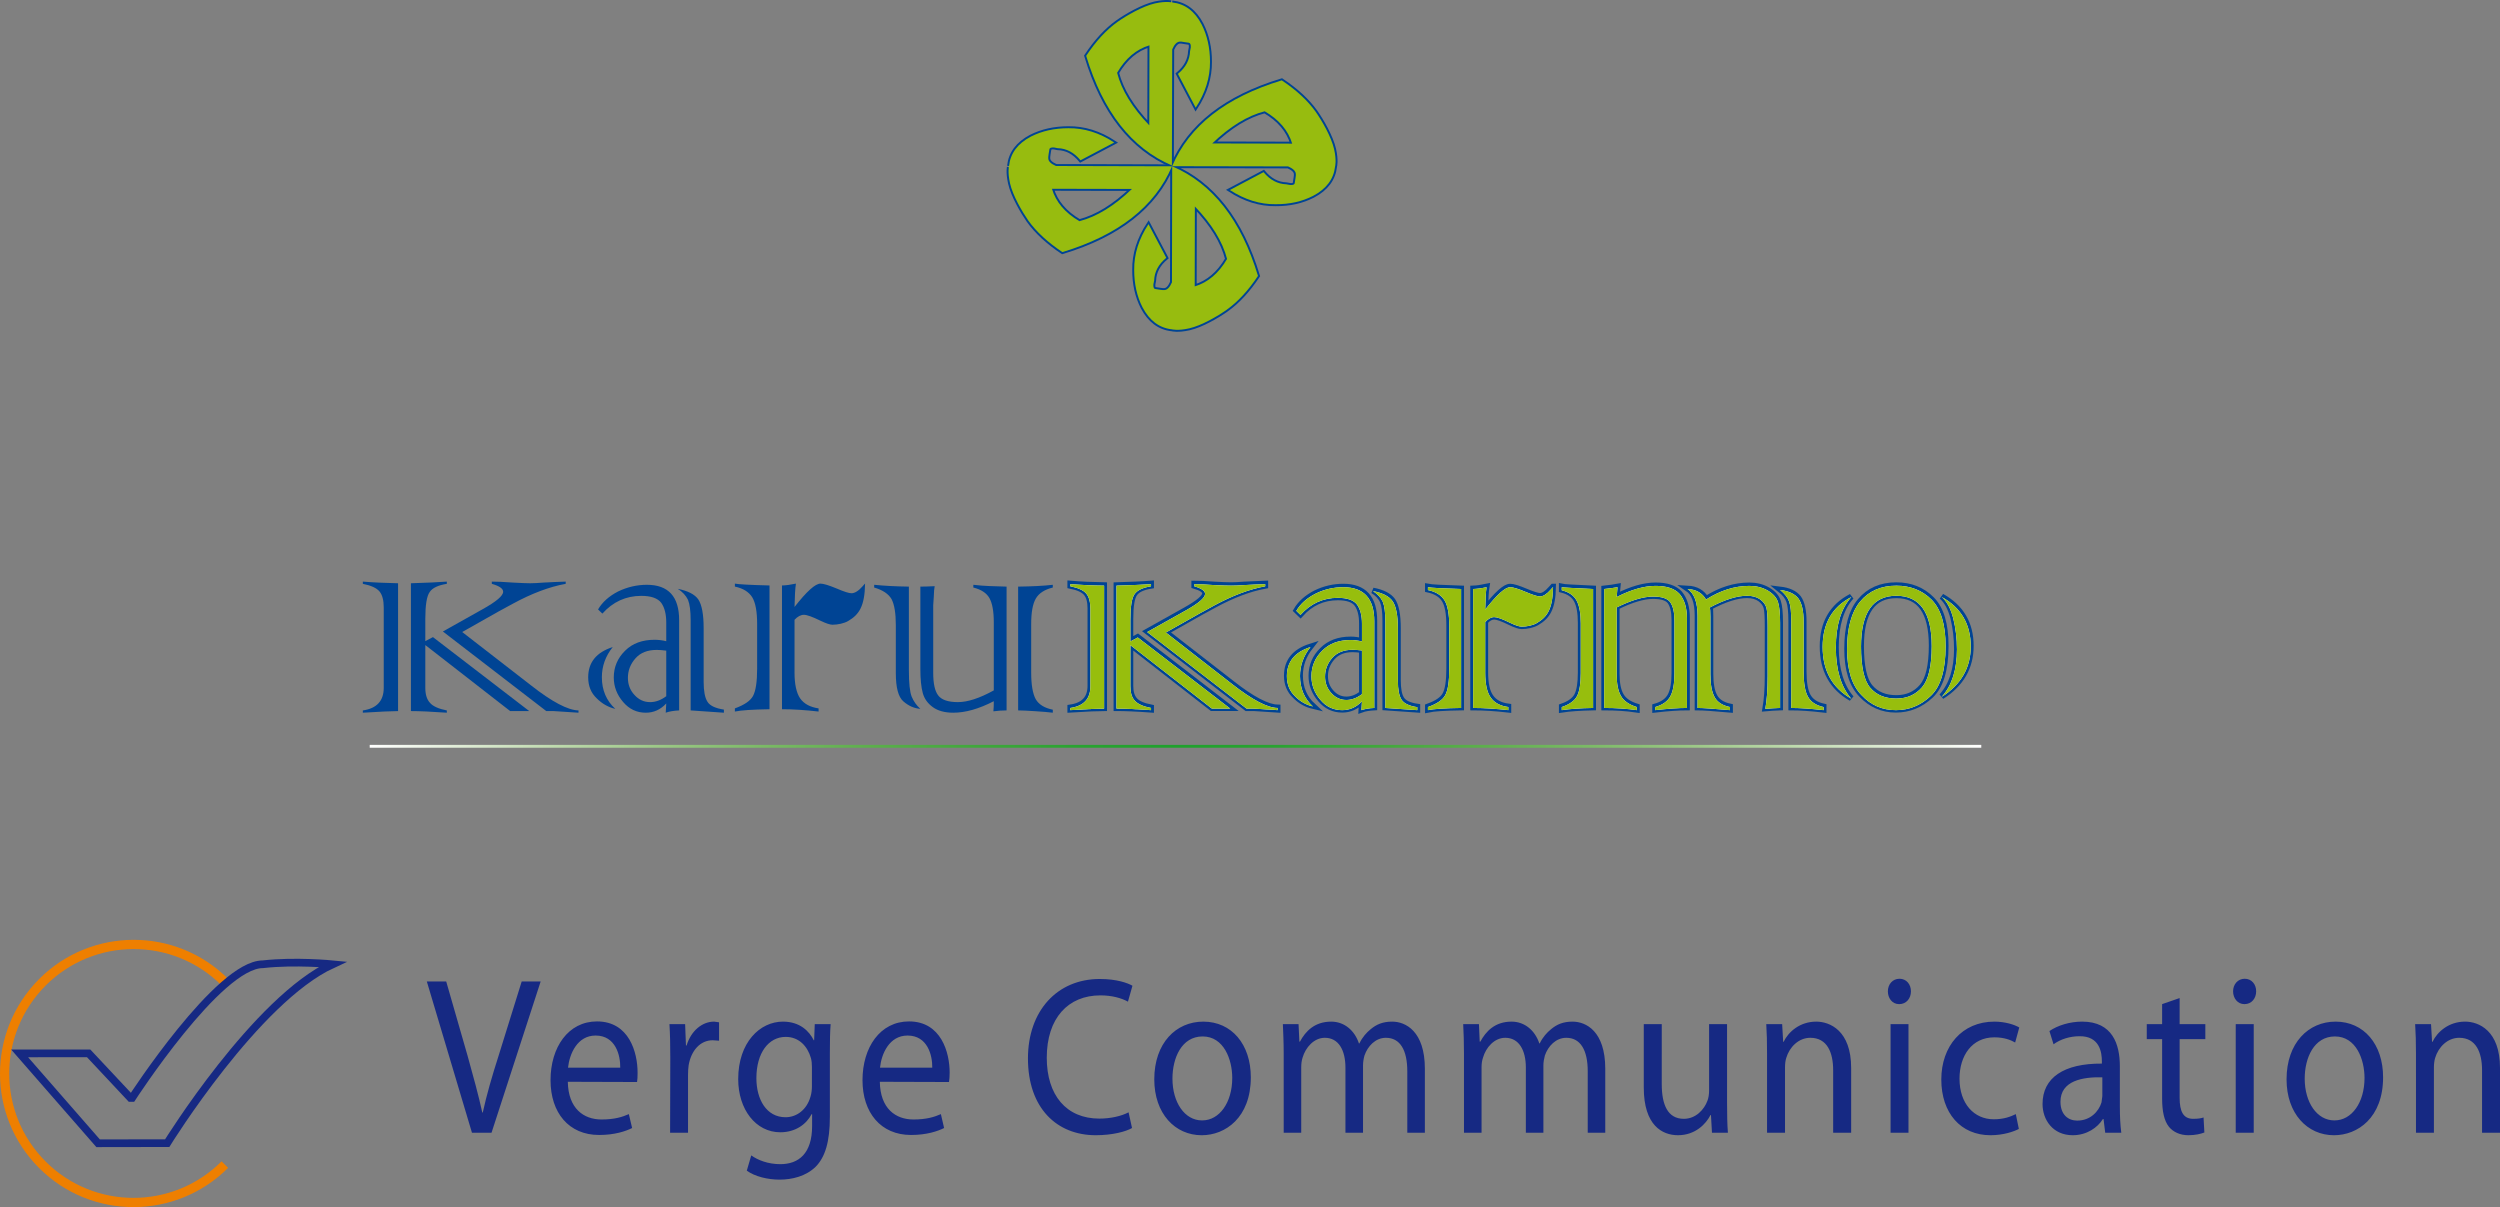 <?xml version="1.0" encoding="utf-8"?>
<!-- Generator: Adobe Illustrator 12.0.0, SVG Export Plug-In . SVG Version: 6.00 Build 51448)  -->
<!DOCTYPE svg PUBLIC "-//W3C//DTD SVG 1.1//EN" "http://www.w3.org/Graphics/SVG/1.1/DTD/svg11.dtd">
<svg  version="1.1" id="Layer_1" xmlns:x="http://ns.adobe.com/Extensibility/1.0/" xmlns:i="http://ns.adobe.com/AdobeIllustrator/10.0/" xmlns:graph="http://ns.adobe.com/Graphs/1.0/"
	 xmlns="http://www.w3.org/2000/svg" xmlns:xlink="http://www.w3.org/1999/xlink" xmlns:a="http://ns.adobe.com/AdobeSVGViewerExtensions/3.0/"
	 width="563.996" height="272.319" viewBox="0 0 563.996 272.319"
	 style="overflow:visible;enable-background:new 0 0 563.996 272.319;" xml:space="preserve">
<rect x="0" y="0" width="563.996" height="272.319" fill="#808080" stroke="none"/>
<g>
	<g>
		<path style="fill:#97BC0F;" d="M273.47,32.364c3.997-3.83,7.943-6.25,11.845-7.261c3.233,1.887,5.31,4.326,6.205,7.302
			L273.47,32.364L273.47,32.364z M300.966,33.637c-0.632-2.782-2.745-6.413-4.162-8.431c-1.807-2.533-4.372-4.891-7.642-7.076
			c-12.626,3.825-20.863,10.273-24.725,19.363l26.166,0.05c1.151,0.501,1.738,1.088,1.738,1.766v0.293l-0.082,0.619l-0.163,1.047
			c-0.044,0.37-0.397,0.524-1.047,0.47l-0.845-0.154c-1.973-0.067-3.685-0.975-5.152-2.74l-7.596,4.023
			c3.35,2.167,6.783,3.26,10.341,3.202c3.134,0.018,5.951-0.605,8.426-1.878c2.999-1.576,4.651-3.78,4.963-6.607
			C301.188,37.584,301.567,36.238,300.966,33.637L300.966,33.637z"/>
		<path style="fill:none;stroke:#004494;stroke-width:0.888;" d="M273.47,32.364c3.997-3.83,7.943-6.25,11.845-7.261
			c3.233,1.887,5.31,4.326,6.205,7.302L273.47,32.364L273.47,32.364z M300.966,33.637c-0.632-2.782-2.745-6.413-4.162-8.431
			c-1.807-2.533-4.372-4.891-7.642-7.076c-12.626,3.825-20.863,10.273-24.725,19.363l26.166,0.05
			c1.151,0.501,1.738,1.088,1.738,1.766v0.293l-0.082,0.619l-0.163,1.047c-0.044,0.37-0.397,0.524-1.047,0.47l-0.845-0.154
			c-1.973-0.067-3.685-0.975-5.152-2.74l-7.596,4.023c3.35,2.167,6.783,3.26,10.341,3.202c3.134,0.018,5.951-0.605,8.426-1.878
			c2.999-1.576,4.651-3.78,4.963-6.607C301.188,37.584,301.567,36.238,300.966,33.637L300.966,33.637z"/>
		<path style="fill:#97BC0F;" d="M255.366,42.628c-4.006,3.848-7.948,6.259-11.85,7.275c-3.251-1.896-5.302-4.326-6.209-7.315
			L255.366,42.628L255.366,42.628z M227.864,41.368c0.623,2.769,2.746,6.399,4.15,8.427c1.82,2.534,4.385,4.886,7.664,7.077
			c12.617-3.821,20.863-10.269,24.715-19.355l-26.169-0.068c-1.157-0.502-1.735-1.08-1.735-1.734v-0.326l0.073-0.614l0.171-1.052
			c0.037-0.352,0.384-0.501,1.048-0.456l0.835,0.163c1.974,0.045,3.689,0.966,5.148,2.728l7.595-4.01
			c-3.337-2.19-6.778-3.27-10.328-3.224c-3.138,0-5.952,0.619-8.445,1.878c-2.989,1.572-4.642,3.775-4.945,6.629
			C227.643,37.43,227.272,38.758,227.864,41.368L227.864,41.368z"/>
		<path style="fill:none;stroke:#004494;stroke-width:0.888;" d="M255.366,42.628c-4.006,3.848-7.948,6.259-11.85,7.275
			c-3.251-1.896-5.302-4.326-6.209-7.315L255.366,42.628L255.366,42.628z M227.864,41.368c0.623,2.769,2.746,6.399,4.15,8.427
			c1.82,2.534,4.385,4.886,7.664,7.077c12.617-3.821,20.863-10.269,24.715-19.355l-26.169-0.068
			c-1.157-0.502-1.735-1.08-1.735-1.734v-0.326l0.073-0.614l0.171-1.052c0.037-0.352,0.384-0.501,1.048-0.456l0.835,0.163
			c1.974,0.045,3.689,0.966,5.148,2.728l7.595-4.01c-3.337-2.19-6.778-3.27-10.328-3.224c-3.138,0-5.952,0.619-8.445,1.878
			c-2.989,1.572-4.642,3.775-4.945,6.629C227.643,37.43,227.272,38.758,227.864,41.368L227.864,41.368z"/>
		<path style="fill:#97BC0F;" d="M269.559,46.571c3.838,3.997,6.268,7.948,7.266,11.854c-1.883,3.225-4.312,5.292-7.302,6.196
			L269.559,46.571L269.559,46.571z M268.3,74.072c2.776-0.632,6.408-2.75,8.421-4.181c2.542-1.802,4.891-4.362,7.077-7.65
			c-3.816-12.604-10.269-20.836-19.351-24.724l-0.054,26.183c-0.506,1.165-1.088,1.743-1.756,1.743h-0.298l-0.609-0.072
			l-1.071-0.163c-0.352-0.027-0.505-0.397-0.46-1.061l0.171-0.835c0.063-1.982,0.961-3.689,2.736-5.148l-4.005-7.596
			c-2.19,3.337-3.274,6.769-3.229,10.323c-0.009,3.143,0.615,5.957,1.878,8.439c1.576,2.99,3.78,4.661,6.616,4.963
			C264.366,74.293,265.712,74.664,268.3,74.072L268.3,74.072z"/>
		<path style="fill:none;stroke:#004494;stroke-width:0.888;" d="M269.559,46.571c3.838,3.997,6.268,7.948,7.266,11.854
			c-1.883,3.225-4.312,5.292-7.302,6.196L269.559,46.571L269.559,46.571z M268.3,74.072c2.776-0.632,6.408-2.75,8.421-4.181
			c2.542-1.802,4.891-4.362,7.077-7.65c-3.816-12.604-10.269-20.836-19.351-24.724l-0.054,26.183
			c-0.506,1.165-1.088,1.743-1.756,1.743h-0.298l-0.609-0.072l-1.071-0.163c-0.352-0.027-0.505-0.397-0.46-1.061l0.171-0.835
			c0.063-1.982,0.961-3.689,2.736-5.148l-4.005-7.596c-2.19,3.337-3.274,6.769-3.229,10.323c-0.009,3.143,0.615,5.957,1.878,8.439
			c1.576,2.99,3.78,4.661,6.616,4.963C264.366,74.293,265.712,74.664,268.3,74.072L268.3,74.072z"/>
		<path style="fill:#97BC0F;" d="M259.276,28.272c-3.847-4.005-6.268-7.947-7.261-11.858c1.874-3.224,4.317-5.301,7.301-6.191
			L259.276,28.272L259.276,28.272z M260.542,0.771c-2.769,0.632-6.413,2.746-8.423,4.164c-2.542,1.806-4.89,4.362-7.076,7.668
			c3.803,12.604,10.274,20.845,19.333,24.724l0.072-26.196c0.506-1.156,1.098-1.743,1.752-1.743h0.307l0.61,0.099l1.056,0.149
			c0.361,0.059,0.515,0.407,0.47,1.07l-0.163,0.827c-0.072,1.964-0.967,3.68-2.737,5.139l4.006,7.618
			c2.186-3.351,3.251-6.792,3.225-10.351c0-3.125-0.632-5.951-1.883-8.417c-1.567-3.007-3.776-4.651-6.616-4.963
			C264.475,0.559,263.146,0.193,260.542,0.771L260.542,0.771z"/>
		<path style="fill:none;stroke:#004494;stroke-width:0.888;" d="M259.276,28.272c-3.847-4.005-6.268-7.947-7.261-11.858
			c1.874-3.224,4.317-5.301,7.301-6.191L259.276,28.272L259.276,28.272z M260.542,0.771c-2.769,0.632-6.413,2.746-8.423,4.164
			c-2.542,1.806-4.89,4.362-7.076,7.668c3.803,12.604,10.274,20.845,19.333,24.724l0.072-26.196
			c0.506-1.156,1.098-1.743,1.752-1.743h0.307l0.61,0.099l1.056,0.149c0.361,0.059,0.515,0.407,0.47,1.07l-0.163,0.827
			c-0.072,1.964-0.967,3.68-2.737,5.139l4.006,7.618c2.186-3.351,3.251-6.792,3.225-10.351c0-3.125-0.632-5.951-1.883-8.417
			c-1.567-3.007-3.776-4.651-6.616-4.963C264.475,0.559,263.146,0.193,260.542,0.771L260.542,0.771z"/>
		<path style="fill:#97BC0F;" d="M273.47,32.364c3.997-3.83,7.943-6.25,11.845-7.261c3.233,1.887,5.31,4.326,6.205,7.302
			L273.47,32.364L273.47,32.364z M300.966,33.637c-0.632-2.782-2.745-6.413-4.162-8.431c-1.807-2.533-4.372-4.891-7.642-7.076
			c-12.626,3.825-20.863,10.273-24.725,19.363l26.166,0.05c1.151,0.501,1.738,1.088,1.738,1.766v0.293l-0.082,0.619l-0.163,1.047
			c-0.044,0.37-0.397,0.524-1.047,0.47l-0.845-0.154c-1.973-0.067-3.685-0.975-5.152-2.74l-7.596,4.023
			c3.35,2.167,6.783,3.26,10.341,3.202c3.134,0.018,5.951-0.605,8.426-1.878c2.999-1.576,4.651-3.78,4.963-6.607
			C301.188,37.584,301.567,36.238,300.966,33.637L300.966,33.637z"/>
		<path style="fill:#97BC0F;" d="M255.366,42.628c-4.006,3.848-7.948,6.259-11.85,7.275c-3.251-1.896-5.302-4.326-6.209-7.315
			L255.366,42.628L255.366,42.628z M227.864,41.368c0.623,2.769,2.746,6.399,4.15,8.427c1.82,2.534,4.385,4.886,7.664,7.077
			c12.617-3.821,20.863-10.269,24.715-19.355l-26.169-0.068c-1.157-0.502-1.735-1.08-1.735-1.734v-0.326l0.073-0.614l0.171-1.052
			c0.037-0.352,0.384-0.501,1.048-0.456l0.835,0.163c1.974,0.045,3.689,0.966,5.148,2.728l7.595-4.01
			c-3.337-2.19-6.778-3.27-10.328-3.224c-3.138,0-5.952,0.619-8.445,1.878c-2.989,1.572-4.642,3.775-4.945,6.629
			C227.643,37.43,227.272,38.758,227.864,41.368L227.864,41.368z"/>
		<path style="fill:#97BC0F;" d="M269.559,46.571c3.838,3.997,6.268,7.948,7.266,11.854c-1.883,3.225-4.312,5.292-7.302,6.196
			L269.559,46.571L269.559,46.571z M268.3,74.072c2.776-0.632,6.408-2.75,8.421-4.181c2.542-1.802,4.891-4.362,7.077-7.65
			c-3.816-12.604-10.269-20.836-19.351-24.724l-0.054,26.183c-0.506,1.165-1.088,1.743-1.756,1.743h-0.298l-0.609-0.072
			l-1.071-0.163c-0.352-0.027-0.505-0.397-0.46-1.061l0.171-0.835c0.063-1.982,0.961-3.689,2.736-5.148l-4.005-7.596
			c-2.19,3.337-3.274,6.769-3.229,10.323c-0.009,3.143,0.615,5.957,1.878,8.439c1.576,2.99,3.78,4.661,6.616,4.963
			C264.366,74.293,265.712,74.664,268.3,74.072L268.3,74.072z"/>
		<path style="fill:#97BC0F;" d="M259.276,28.272c-3.847-4.005-6.268-7.947-7.261-11.858c1.874-3.224,4.317-5.301,7.301-6.191
			L259.276,28.272L259.276,28.272z M260.542,0.771c-2.769,0.632-6.413,2.746-8.423,4.164c-2.542,1.806-4.89,4.362-7.076,7.668
			c3.803,12.604,10.274,20.845,19.333,24.724l0.072-26.196c0.506-1.156,1.098-1.743,1.752-1.743h0.307l0.61,0.099l1.056,0.149
			c0.361,0.059,0.515,0.407,0.47,1.07l-0.163,0.827c-0.072,1.964-0.967,3.68-2.737,5.139l4.006,7.618
			c2.186-3.351,3.251-6.792,3.225-10.351c0-3.125-0.632-5.951-1.883-8.417c-1.567-3.007-3.776-4.651-6.616-4.963
			C264.475,0.559,263.146,0.193,260.542,0.771L260.542,0.771z"/>
	</g>
	<g>
		<path style="fill:#004494;" d="M89.803,131.582v28.838c-1.336,0-3.983,0.122-7.948,0.366v-0.51
			c3.144-0.457,4.715-2.154,4.715-5.103v-18.131c0-1.621-0.316-2.845-0.966-3.622c-0.659-0.773-1.892-1.341-3.749-1.707v-0.501
			C84.357,131.41,86.999,131.523,89.803,131.582L89.803,131.582z M97.67,143.729l21.73,16.691h-4.299l-19.151-14.894v9.646
			c0,1.526,0.356,2.655,1.07,3.404c0.66,0.768,1.942,1.337,3.785,1.699v0.51c-3.45-0.244-6.151-0.366-8.102-0.366v-28.838
			c3.567-0.109,6.268-0.231,8.102-0.371v0.501c-1.956,0.312-3.251,0.917-3.866,1.847c-0.659,0.903-0.989,2.922-0.989,6.042v5.044
			L97.67,143.729L97.67,143.729z M124.9,160.42h-1.658l-23.329-17.955l8.964-5.027c3.075-1.715,4.633-3.021,4.633-3.942
			c0-0.713-0.858-1.3-2.557-1.784v-0.501c1.179,0,2.755,0.063,4.733,0.217c1.779,0.095,3.084,0.154,3.92,0.154
			c0.795,0,1.815-0.059,3.052-0.154c1.752-0.095,3.396-0.171,4.963-0.217v0.501c-3.672,0.663-7.673,2.163-12.007,4.529l-2.62,1.427
			l-0.505,0.271l-8.22,4.642l15.566,12.066c4.72,3.703,8.278,5.568,10.671,5.627v0.51C126.887,160.542,125.018,160.42,124.9,160.42
			L124.9,160.42z"/>
		<path style="fill:#004494;" d="M146.663,158.397c-1.396,0-2.588-0.56-3.563-1.657c-0.966-1.052-1.445-2.326-1.445-3.816
			c0-1.657,0.569-3.125,1.716-4.417c1.12-1.265,2.713-1.888,4.768-1.888c0.596,0,1.31,0.054,2.168,0.163v10.278
			C149.114,157.955,147.9,158.397,146.663,158.397L146.663,158.397z M132.695,152.801c0,1.947,0.632,3.527,1.915,4.733
			c1.224,1.233,2.628,2.019,4.2,2.389c-2.022-1.856-3.03-4.236-3.03-7.148c0-2.466,0.808-4.733,2.452-6.801
			C134.533,147.162,132.695,149.438,132.695,152.801L132.695,152.801z M163.312,160.086c-1.933-0.303-3.152-0.872-3.712-1.774
			c-0.568-0.89-0.858-2.371-0.858-4.458v-12.129c0-3.125-0.406-5.292-1.21-6.503c-0.808-1.147-2.366-1.933-4.633-2.384
			c1.093,0.695,1.86,1.54,2.317,2.497c0.393,0.98,0.591,2.483,0.591,4.561v20.371l7.505,0.52V160.086L163.312,160.086z
			 M147.669,144.334c-2.773,0-4.981,0.812-6.629,2.448c-1.716,1.671-2.574,3.708-2.574,6.051c0,2.055,0.7,3.888,2.095,5.519
			c1.381,1.63,3.084,2.434,5.134,2.434c1.784,0,3.319-0.7,4.611-2.086l-0.118,2.086c0.804-0.294,1.815-0.452,3.026-0.52v-20.362
			c0-5.311-2.43-7.975-7.28-7.975c-2.231,0-4.38,0.5-6.462,1.49c-2.073,1.061-3.589,2.425-4.552,4.069l0.971,0.939
			c2.385-2.656,5.32-4.001,8.779-4.001c2.23,0,3.73,0.538,4.516,1.59c0.759,1.083,1.12,2.561,1.12,4.471v4.172
			C149.43,144.438,148.55,144.334,147.669,144.334L147.669,144.334z"/>
		<path style="fill:#004494;" d="M229.688,160.267V132.34c3.162-0.041,5.771-0.171,7.822-0.411v0.619
			c-1.852,0.452-3.13,1.278-3.839,2.493c-0.695,1.21-1.038,3.121-1.038,5.744v10.91c0,2.795,0.343,4.805,1.038,6.069
			c0.709,1.193,1.987,1.97,3.839,2.34v0.682c-0.885-0.113-2.204-0.227-3.947-0.339C231.825,160.334,230.529,160.267,229.688,160.267
			L229.688,160.267z M227.083,132.34v27.926c-0.989,0-1.983,0.076-2.976,0.208l0.072-1.07l0.018-1.215
			c-3.351,1.734-6.394,2.597-9.154,2.597c-1.901,0-3.445-0.425-4.592-1.251c-1.174-0.845-1.923-1.906-2.276-3.184
			c-0.361-1.341-0.542-3.138-0.542-5.414V132.34c0.786,0,1.86-0.031,3.229-0.099c-0.108,0.506-0.176,1.292-0.199,2.343
			c-0.031,0.691-0.081,1.328-0.13,1.947v15.286c0,2.389,0.37,4.078,1.106,5.044c0.745,1.016,2.236,1.535,4.461,1.535
			c2.208,0,4.9-0.88,8.097-2.646V140.37c0-2.483-0.339-4.294-0.989-5.455c-0.659-1.139-1.865-1.933-3.626-2.366v-0.619
			c1.327,0.149,2.52,0.248,3.599,0.284C224.233,132.25,225.534,132.3,227.083,132.34L227.083,132.34z M197.211,132.548v-0.619
			c2.352,0.239,4.967,0.37,7.831,0.411v18.85c0,2.962,0.217,4.949,0.632,5.974c0.442,1.062,1.097,1.992,1.959,2.751
			c-1.396-0.104-2.664-0.664-3.847-1.698c-1.12-0.975-1.689-3.08-1.689-6.349v-10.811c0-2.737-0.325-4.678-0.966-5.902
			C200.435,133.975,199.143,133.108,197.211,132.548L197.211,132.548z"/>
		<path style="fill:#004494;" d="M173.6,132.079V160c-3.848,0.068-6.436,0.23-7.812,0.524v-0.713
			c2.126-0.777,3.486-1.698,4.083-2.786c0.623-1.147,0.939-3.207,0.939-6.169v-10.097c0-2.787-0.371-4.787-1.092-5.993
			c-0.768-1.224-2.05-2.037-3.929-2.434v-0.668C166.618,131.826,169.219,131.97,173.6,132.079L173.6,132.079z M176.417,160v-27.921
			c0.867-0.009,1.901-0.158,3.147-0.416c-0.171,1.034-0.27,2.791-0.32,5.266c2.736-3.5,4.678-5.266,5.852-5.266
			c0.695,0,1.933,0.388,3.757,1.146c1.589,0.678,2.668,1.026,3.242,1.026c0.759,0,1.608-0.547,2.542-1.612l0.152-0.181l0.347-0.379
			h0.022c-0.081,5.148-1.375,7.009-3.809,8.431c-0.894,0.533-2.352,0.844-3.54,0.844c-0.561,0-1.459-0.302-2.714-0.903
			c-1.789-0.875-3.043-1.336-3.739-1.336c-0.705,0-1.418,0.379-2.113,1.128v11.914c0,2.655,0.438,4.602,1.282,5.834
			c0.867,1.219,2.253,1.96,4.146,2.235v0.713C181.629,160.172,178.865,160,176.417,160L176.417,160z"/>
		<path style="fill:none;stroke:#004494;stroke-width:1.305;" d="M249.089,132.016v27.741c-1.283,0-3.821,0.104-7.631,0.348v-0.501
			c3.034-0.438,4.542-2.068,4.542-4.882v-17.449c0-1.576-0.316-2.737-0.949-3.473c-0.623-0.741-1.806-1.292-3.594-1.648v-0.497
			C243.874,131.862,246.411,131.979,249.089,132.016L249.089,132.016z M256.675,143.688l20.863,16.068h-4.131l-18.394-14.32v9.285
			c0,1.44,0.33,2.538,1.007,3.251c0.654,0.75,1.87,1.278,3.662,1.631v0.501c-3.324-0.244-5.916-0.348-7.804-0.348v-27.741
			c3.433-0.113,6.033-0.208,7.804-0.361v0.497c-1.892,0.298-3.125,0.898-3.73,1.77c-0.628,0.895-0.939,2.809-0.939,5.826v4.85
			L256.675,143.688L256.675,143.688z M282.795,159.756h-1.571l-22.408-17.282l8.606-4.814c2.954-1.644,4.448-2.904,4.448-3.793
			c0-0.677-0.826-1.246-2.442-1.716v-0.497c1.119,0,2.642,0.077,4.529,0.217c1.716,0.099,2.976,0.145,3.771,0.145
			c0.776,0,1.751-0.045,2.926-0.145c1.67-0.082,3.278-0.158,4.787-0.217v0.497c-3.541,0.641-7.388,2.095-11.542,4.354l-2.516,1.373
			l-0.496,0.262l-7.88,4.453l14.947,11.615c4.543,3.558,7.958,5.347,10.27,5.396v0.501
			C284.729,159.86,282.926,159.756,282.795,159.756L282.795,159.756z"/>
		<path style="fill:none;stroke:#004494;stroke-width:1.305;" d="M303.739,157.801c-1.335,0-2.483-0.533-3.423-1.594
			c-0.92-1.026-1.386-2.227-1.386-3.672c0-1.589,0.546-2.994,1.648-4.235c1.084-1.224,2.609-1.825,4.57-1.825
			c0.577,0,1.278,0.068,2.104,0.163v9.872C306.087,157.363,304.941,157.801,303.739,157.801L303.739,157.801z M290.314,152.436
			c0,1.865,0.619,3.351,1.848,4.521c1.165,1.197,2.524,1.956,4.027,2.312c-1.942-1.788-2.908-4.087-2.908-6.873
			c0-2.371,0.786-4.552,2.361-6.535C292.089,146.99,290.314,149.189,290.314,152.436L290.314,152.436z M319.739,159.422
			c-1.833-0.267-3.03-0.845-3.562-1.707c-0.553-0.854-0.818-2.277-0.818-4.268v-11.683c0-2.999-0.389-5.085-1.179-6.25
			c-0.776-1.097-2.258-1.856-4.452-2.285c1.061,0.673,1.806,1.468,2.222,2.416c0.388,0.93,0.578,2.384,0.578,4.372v19.585
			l7.211,0.501V159.422L319.739,159.422z M304.715,144.267c-2.674,0-4.786,0.79-6.377,2.371c-1.652,1.612-2.483,3.559-2.483,5.816
			c0,1.969,0.678,3.744,2.023,5.31c1.317,1.563,2.963,2.34,4.931,2.34c1.707,0,3.189-0.655,4.444-2.009l-0.117,2.009
			c0.776-0.285,1.742-0.434,2.902-0.501v-19.568c0-5.121-2.325-7.686-6.989-7.686c-2.154,0-4.232,0.479-6.209,1.436
			c-2.006,1.03-3.46,2.326-4.39,3.911l0.939,0.912c2.286-2.565,5.098-3.843,8.436-3.843c2.142,0,3.585,0.51,4.33,1.526
			c0.729,1.034,1.099,2.475,1.099,4.294v4.024C306.395,144.389,305.554,144.267,304.715,144.267L304.715,144.267z"/>
		<path style="fill:none;stroke:#004494;stroke-width:1.305;" d="M404.109,159.603v-19.45c0-2.131-0.153-3.648-0.479-4.543
			c-0.325-0.93-1.006-1.81-2.04-2.627c1.95,0.235,3.331,0.885,4.14,1.923c0.777,1.102,1.17,2.863,1.17,5.36v11.24
			c0,2.521,0.316,4.39,0.967,5.555c0.649,1.165,1.829,1.964,3.53,2.334v0.709C408.516,159.766,406.079,159.603,404.109,159.603
			L404.109,159.603z M359.403,132.765v26.838c-2.891,0.067-5.244,0.216-7.062,0.501v-0.709c1.751-0.601,2.897-1.432,3.459-2.515
			c0.542-1.093,0.812-2.777,0.812-5.112v-11.28c0-2.249-0.308-3.956-0.921-5.095c-0.633-1.165-1.749-1.946-3.351-2.343v-0.7
			C352.709,132.44,355.067,132.566,359.403,132.765L359.403,132.765z M361.908,159.603v-26.838c1.324-0.145,2.335-0.285,3.013-0.416
			c-0.1,0.939-0.162,1.675-0.199,2.235c3.289-1.675,6.211-2.515,8.789-2.515c2.502,0,4.298,0.601,5.405,1.807
			c1.097,1.318,1.656,3.133,1.656,5.5v20.227c-1.883,0-4.263,0.163-7.171,0.501v-0.709c1.671-0.474,2.828-1.282,3.442-2.448
			c0.608-1.129,0.906-2.844,0.906-5.121v-11.939c0-1.906-0.329-3.292-0.979-4.191c-0.624-0.826-1.907-1.233-3.849-1.233
			c-2.162,0-4.886,0.813-8.201,2.447v15.133c0,2.146,0.325,3.744,0.949,4.837c0.627,1.12,1.825,1.973,3.594,2.515v0.709
			C367.029,159.766,364.568,159.603,361.908,159.603L361.908,159.603z M382.97,159.603v-20.742c0-3.062-0.75-5.085-2.254-6.096
			c1.934,0.104,3.316,0.894,4.164,2.371c3.207-2.045,6.467-3.066,9.769-3.066c1.539,0,2.935,0.343,4.163,1.048
			c1.216,0.718,1.973,1.581,2.298,2.579c0.317,0.984,0.48,2.542,0.48,4.674v19.233c-1.14,0.045-2.26,0.104-3.329,0.208
			c0.343-1.974,0.519-4.421,0.519-7.329V141.3c0-2.078-0.085-3.482-0.256-4.2c-0.181-0.75-0.66-1.427-1.437-1.996
			c-0.773-0.547-1.758-0.831-2.967-0.831c-2.25,0-5.059,0.912-8.396,2.673c0.091,0.225,0.141,0.93,0.141,2.113v12.916
			c0,2.334,0.319,4.091,0.979,5.229c0.627,1.106,1.775,1.846,3.441,2.19v0.709C386.583,159.766,384.139,159.603,382.97,159.603
			L382.97,159.603z"/>
		<path style="fill:none;stroke:#004494;stroke-width:1.305;" d="M329.625,132.765v26.838c-3.686,0.067-6.178,0.216-7.487,0.501
			v-0.709c2.032-0.723,3.333-1.612,3.901-2.673c0.61-1.102,0.907-3.084,0.907-5.911v-9.718c0-2.683-0.347-4.602-1.057-5.758
			c-0.727-1.169-1.964-1.955-3.752-2.334v-0.65C322.914,132.508,325.417,132.629,329.625,132.765L329.625,132.765z M332.343,159.603
			v-26.838c0.831-0.027,1.842-0.163,3.029-0.416c-0.167,0.993-0.256,2.691-0.307,5.071c2.625-3.374,4.502-5.071,5.631-5.071
			c0.65,0,1.857,0.379,3.604,1.12c1.526,0.631,2.574,0.966,3.121,0.966c0.718,0,1.53-0.515,2.438-1.549l0.148-0.158l0.339-0.379
			h0.02c-0.078,4.94-1.324,6.729-3.663,8.105c-0.866,0.52-2.267,0.818-3.413,0.818c-0.528,0-1.396-0.289-2.594-0.868
			c-1.738-0.849-2.926-1.287-3.603-1.287c-0.678,0-1.355,0.349-2.028,1.098v11.43c0,2.561,0.397,4.43,1.233,5.595
			c0.83,1.196,2.149,1.914,3.983,2.154v0.709C337.355,159.766,334.696,159.603,332.343,159.603L332.343,159.603z"/>
		<path style="fill:none;stroke:#004494;stroke-width:1.305;" d="M427.808,134.292c5.32,0,7.984,3.784,7.984,11.353
			c0,4.502-0.722,7.595-2.187,9.293c-1.471,1.698-3.404,2.542-5.798,2.542c-2.546,0-4.498-0.809-5.888-2.438
			c-1.383-1.612-2.069-4.715-2.069-9.285C419.851,138.112,422.498,134.292,427.808,134.292L427.808,134.292z M411.18,145.825
			c0,5.355,2.16,9.253,6.467,11.701c-2.316-2.673-3.48-6.525-3.48-11.538c0-5.03,1.164-8.824,3.48-11.394
			C413.34,136.82,411.18,140.56,411.18,145.825L411.18,145.825z M444.599,145.726c0-5.031-2.195-8.743-6.558-11.168
			c1.175,1.025,2.05,2.642,2.62,4.864c0.531,2.181,0.821,4.516,0.821,6.981c0,4.561-1.138,8.138-3.441,10.707
			C442.404,154.342,444.599,150.54,444.599,145.726L444.599,145.726z M419.969,156.73c2.122,2.235,4.696,3.374,7.739,3.374
			c2.972,0,5.583-1.079,7.867-3.215c2.249-2.113,3.359-5.843,3.359-11.208c0-4.863-1.048-8.354-3.152-10.468
			c-2.104-2.122-4.759-3.188-7.975-3.188c-3.467,0-6.187,1.206-8.165,3.585c-1.96,2.349-2.925,5.935-2.925,10.744
			C416.718,151.059,417.792,154.509,419.969,156.73L419.969,156.73z"/>
		<path style="fill:#FFFFFF;" d="M249.089,132.119v27.741c-1.283,0-3.821,0.122-7.631,0.348v-0.492
			c3.034-0.434,4.534-2.06,4.534-4.896v-17.44c0-1.562-0.308-2.728-0.94-3.478c-0.623-0.74-1.814-1.282-3.594-1.635v-0.478
			C243.859,131.97,246.411,132.092,249.089,132.119L249.089,132.119z M256.675,143.811l20.863,16.049h-4.131l-18.394-14.315v9.275
			c0,1.463,0.33,2.542,1.007,3.265c0.654,0.731,1.87,1.292,3.653,1.63v0.492c-3.324-0.226-5.916-0.348-7.795-0.348v-27.741
			c3.433-0.095,6.033-0.217,7.795-0.33v0.478c-1.883,0.299-3.116,0.895-3.721,1.771c-0.628,0.867-0.939,2.813-0.939,5.816v4.858
			L256.675,143.811L256.675,143.811z M282.795,159.86h-1.571l-22.426-17.269l8.625-4.823c2.954-1.644,4.448-2.917,4.448-3.793
			c0-0.668-0.826-1.246-2.442-1.708v-0.478c1.119,0,2.633,0.054,4.529,0.208c1.716,0.082,2.976,0.122,3.762,0.122
			c0.785,0,1.761-0.041,2.935-0.122c1.67-0.108,3.278-0.163,4.778-0.208v0.478c-3.532,0.642-7.379,2.087-11.547,4.345l-2.502,1.377
			l-0.496,0.257l-7.88,4.444l14.938,11.628c4.542,3.549,7.957,5.36,10.269,5.396v0.492
			C284.729,159.982,282.926,159.86,282.795,159.86L282.795,159.86z"/>
		<path style="fill:#FFFFFF;" d="M303.739,157.914c-1.335,0-2.483-0.528-3.423-1.585c-0.92-1.011-1.386-2.249-1.386-3.685
			c0-1.585,0.546-2.999,1.631-4.231c1.102-1.224,2.627-1.82,4.588-1.82c0.577,0,1.264,0.054,2.104,0.153v9.867
			C306.087,157.48,304.932,157.914,303.739,157.914L303.739,157.914z M290.314,152.544c0,1.861,0.619,3.377,1.848,4.534
			c1.165,1.197,2.515,1.946,4.027,2.298c-1.942-1.784-2.908-4.069-2.908-6.869c0-2.371,0.786-4.552,2.361-6.534
			C292.089,147.112,290.314,149.302,290.314,152.544L290.314,152.544z M319.739,159.535c-1.843-0.276-3.039-0.845-3.562-1.707
			c-0.553-0.863-0.818-2.285-0.818-4.254v-11.696c0-3.007-0.389-5.085-1.179-6.232c-0.776-1.12-2.258-1.87-4.452-2.303
			c1.061,0.682,1.806,1.481,2.222,2.412c0.388,0.926,0.578,2.394,0.578,4.38v19.582l7.211,0.492V159.535L319.739,159.535z
			 M304.715,144.389c-2.674,0-4.786,0.777-6.377,2.357c-1.652,1.608-2.483,3.563-2.483,5.83c0,1.964,0.678,3.744,2.015,5.302
			c1.317,1.571,2.972,2.33,4.939,2.33c1.707,0,3.179-0.664,4.444-2l-0.117,2c0.776-0.275,1.742-0.442,2.902-0.492v-19.554
			c0-5.121-2.335-7.69-6.998-7.69c-2.146,0-4.224,0.465-6.2,1.431c-2.006,1.012-3.469,2.321-4.39,3.906l0.939,0.908
			c2.286-2.556,5.098-3.847,8.436-3.847c2.142,0,3.585,0.533,4.33,1.535c0.729,1.034,1.099,2.457,1.099,4.281v4.037
			C306.395,144.497,305.554,144.389,304.715,144.389L304.715,144.389z"/>
		<path style="fill:#FFFFFF;" d="M404.109,159.716v-19.459c0-2.118-0.163-3.645-0.479-4.543c-0.335-0.93-1.006-1.801-2.04-2.623
			c1.95,0.244,3.331,0.885,4.14,1.951c0.777,1.061,1.17,2.845,1.17,5.338v11.227c0,2.537,0.316,4.394,0.967,5.568
			c0.649,1.188,1.829,1.956,3.53,2.334v0.7C408.516,159.887,406.079,159.716,404.109,159.716L404.109,159.716z M359.403,132.878
			v26.838c-2.891,0.05-5.244,0.217-7.073,0.492v-0.7c1.762-0.596,2.908-1.432,3.47-2.515c0.542-1.079,0.812-2.786,0.812-5.107
			v-11.281c0-2.267-0.308-3.96-0.935-5.121c-0.619-1.147-1.744-1.924-3.348-2.321v-0.691
			C352.709,132.548,355.067,132.679,359.403,132.878L359.403,132.878z M361.908,159.716v-26.838
			c1.324-0.149,2.335-0.275,3.004-0.406c-0.091,0.925-0.153,1.666-0.19,2.217c3.289-1.68,6.211-2.511,8.789-2.511
			c2.502,0,4.298,0.605,5.405,1.82c1.097,1.296,1.656,3.129,1.656,5.469v20.249c-1.883,0-4.271,0.171-7.171,0.492v-0.7
			c1.671-0.474,2.828-1.3,3.442-2.447c0.608-1.139,0.906-2.845,0.906-5.112v-11.94c0-1.915-0.329-3.305-0.979-4.19
			c-0.624-0.822-1.907-1.233-3.849-1.233c-2.162,0-4.886,0.818-8.201,2.448v15.132c0,2.136,0.325,3.739,0.949,4.81
			c0.627,1.147,1.825,1.982,3.594,2.533v0.7C367.016,159.887,364.568,159.716,361.908,159.716L361.908,159.716z M382.97,159.716
			v-20.737c0-3.076-0.75-5.103-2.254-6.101c1.934,0.104,3.316,0.898,4.164,2.38c3.198-2.05,6.467-3.08,9.769-3.08
			c1.539,0,2.935,0.343,4.163,1.052c1.216,0.727,1.973,1.594,2.298,2.588c0.317,0.975,0.48,2.551,0.48,4.655v19.243
			c-1.14,0.041-2.26,0.104-3.339,0.199c0.353-1.951,0.528-4.39,0.528-7.33v-11.163c0-2.073-0.085-3.481-0.256-4.208
			c-0.181-0.759-0.66-1.414-1.437-2.001c-0.773-0.542-1.758-0.808-2.967-0.808c-2.25,0-5.059,0.88-8.404,2.655
			c0.1,0.23,0.149,0.93,0.149,2.118v12.924c0,2.321,0.319,4.06,0.979,5.224c0.627,1.103,1.765,1.838,3.441,2.182v0.7
			C386.583,159.887,384.139,159.716,382.97,159.716L382.97,159.716z"/>
		<path style="fill:#FFFFFF;" d="M329.625,132.878v26.838c-3.686,0.05-6.178,0.217-7.487,0.492v-0.7
			c2.032-0.723,3.324-1.603,3.901-2.673c0.61-1.093,0.907-3.071,0.907-5.897v-9.723c0-2.697-0.347-4.611-1.057-5.768
			c-0.727-1.173-1.964-1.959-3.752-2.33v-0.646C322.914,132.621,325.417,132.747,329.625,132.878L329.625,132.878z M332.343,159.716
			v-26.838c0.831-0.027,1.834-0.149,3.029-0.406c-0.167,0.998-0.256,2.664-0.307,5.053c2.625-3.36,4.502-5.053,5.631-5.053
			c0.642,0,1.844,0.366,3.595,1.106c1.526,0.65,2.583,0.979,3.121,0.979c0.727,0,1.539-0.519,2.447-1.558l0.148-0.172l0.339-0.356
			h0.02c-0.078,4.94-1.333,6.733-3.672,8.096c-0.857,0.515-2.258,0.804-3.404,0.804c-0.528,0-1.396-0.28-2.594-0.858
			c-1.738-0.857-2.926-1.292-3.603-1.292c-0.678,0-1.355,0.371-2.028,1.111v11.434c0,2.552,0.397,4.421,1.233,5.595
			c0.821,1.188,2.149,1.896,3.975,2.145v0.7C337.341,159.887,334.696,159.716,332.343,159.716L332.343,159.716z"/>
		<path style="fill:#FFFFFF;" d="M427.808,134.404c5.32,0,7.984,3.784,7.984,11.353c0,4.493-0.722,7.596-2.187,9.293
			c-1.471,1.698-3.414,2.542-5.798,2.542c-2.546,0-4.498-0.808-5.888-2.438c-1.383-1.612-2.069-4.715-2.069-9.285
			C419.851,138.238,422.498,134.404,427.808,134.404L427.808,134.404z M411.18,145.938c0,5.36,2.16,9.243,6.467,11.691
			c-2.316-2.665-3.48-6.512-3.48-11.542c0-5.013,1.164-8.807,3.48-11.389C413.34,136.929,411.18,140.676,411.18,145.938
			L411.18,145.938z M444.599,145.843c0-5.026-2.195-8.761-6.558-11.172c1.164,1.011,2.05,2.637,2.62,4.868
			c0.531,2.168,0.821,4.489,0.821,6.968c0,4.579-1.138,8.142-3.441,10.716C442.404,154.441,444.599,150.648,444.599,145.843
			L444.599,145.843z M419.969,156.834c2.122,2.267,4.696,3.374,7.739,3.374c2.963,0,5.583-1.053,7.857-3.202
			c2.25-2.118,3.361-5.844,3.361-11.2c0-4.876-1.049-8.368-3.145-10.503c-2.104-2.095-4.759-3.174-7.975-3.174
			c-3.467,0-6.187,1.206-8.165,3.585c-1.96,2.362-2.943,5.939-2.943,10.753C416.7,151.163,417.792,154.63,419.969,156.834
			L419.969,156.834z"/>
		<path style="fill:#97BE0D;" d="M249.089,132.119v27.741c-1.283,0-3.821,0.122-7.631,0.348v-0.492
			c3.034-0.434,4.534-2.06,4.534-4.896v-17.44c0-1.562-0.308-2.728-0.94-3.478c-0.623-0.74-1.814-1.282-3.594-1.635v-0.478
			C243.859,131.97,246.411,132.092,249.089,132.119L249.089,132.119z M256.675,143.811l20.863,16.049h-4.131l-18.394-14.315v9.275
			c0,1.463,0.33,2.542,1.007,3.265c0.654,0.731,1.87,1.292,3.653,1.63v0.492c-3.324-0.226-5.916-0.348-7.795-0.348v-27.741
			c3.433-0.095,6.033-0.217,7.795-0.33v0.478c-1.883,0.299-3.116,0.895-3.721,1.771c-0.628,0.867-0.939,2.813-0.939,5.816v4.858
			L256.675,143.811L256.675,143.811z M282.795,159.86h-1.571l-22.426-17.269l8.625-4.823c2.954-1.644,4.448-2.917,4.448-3.793
			c0-0.668-0.826-1.246-2.442-1.708v-0.478c1.119,0,2.633,0.054,4.529,0.208c1.716,0.082,2.976,0.122,3.762,0.122
			c0.785,0,1.761-0.041,2.935-0.122c1.67-0.108,3.278-0.163,4.778-0.208v0.478c-3.532,0.642-7.379,2.087-11.547,4.345l-2.502,1.377
			l-0.496,0.257l-7.88,4.444l14.938,11.628c4.542,3.549,7.957,5.36,10.269,5.396v0.492
			C284.729,159.982,282.926,159.86,282.795,159.86L282.795,159.86z"/>
		<path style="fill:#97BE0D;" d="M303.739,157.914c-1.335,0-2.483-0.528-3.423-1.585c-0.92-1.011-1.386-2.249-1.386-3.685
			c0-1.585,0.546-2.999,1.631-4.231c1.102-1.224,2.627-1.82,4.588-1.82c0.577,0,1.264,0.054,2.104,0.153v9.867
			C306.087,157.48,304.932,157.914,303.739,157.914L303.739,157.914z M290.314,152.544c0,1.861,0.619,3.377,1.848,4.534
			c1.165,1.197,2.515,1.946,4.027,2.298c-1.942-1.784-2.908-4.069-2.908-6.869c0-2.371,0.786-4.552,2.361-6.534
			C292.089,147.112,290.314,149.302,290.314,152.544L290.314,152.544z M319.739,159.535c-1.843-0.276-3.039-0.845-3.562-1.707
			c-0.553-0.863-0.818-2.285-0.818-4.254v-11.696c0-3.007-0.389-5.085-1.179-6.232c-0.776-1.12-2.258-1.87-4.452-2.303
			c1.061,0.682,1.806,1.481,2.222,2.412c0.388,0.926,0.578,2.394,0.578,4.38v19.582l7.211,0.492V159.535L319.739,159.535z
			 M304.715,144.389c-2.674,0-4.786,0.777-6.377,2.357c-1.652,1.608-2.483,3.563-2.483,5.83c0,1.964,0.678,3.744,2.015,5.302
			c1.317,1.571,2.972,2.33,4.939,2.33c1.707,0,3.179-0.664,4.444-2l-0.117,2c0.776-0.275,1.742-0.442,2.902-0.492v-19.554
			c0-5.121-2.335-7.69-6.998-7.69c-2.146,0-4.224,0.465-6.2,1.431c-2.006,1.012-3.469,2.321-4.39,3.906l0.939,0.908
			c2.286-2.556,5.098-3.847,8.436-3.847c2.142,0,3.585,0.533,4.33,1.535c0.729,1.034,1.099,2.457,1.099,4.281v4.037
			C306.395,144.497,305.554,144.389,304.715,144.389L304.715,144.389z"/>
		<path style="fill:#97BE0D;" d="M404.109,159.716v-19.459c0-2.118-0.163-3.645-0.479-4.543c-0.335-0.93-1.006-1.801-2.04-2.623
			c1.95,0.244,3.331,0.885,4.14,1.951c0.777,1.061,1.17,2.845,1.17,5.338v11.227c0,2.537,0.316,4.394,0.967,5.568
			c0.649,1.188,1.829,1.956,3.53,2.334v0.7C408.516,159.887,406.079,159.716,404.109,159.716L404.109,159.716z M359.403,132.878
			v26.838c-2.891,0.05-5.244,0.217-7.073,0.492v-0.7c1.762-0.596,2.908-1.432,3.47-2.515c0.542-1.079,0.812-2.786,0.812-5.107
			v-11.281c0-2.267-0.308-3.96-0.935-5.121c-0.619-1.147-1.744-1.924-3.348-2.321v-0.691
			C352.709,132.548,355.067,132.679,359.403,132.878L359.403,132.878z M361.908,159.716v-26.838
			c1.324-0.149,2.335-0.275,3.004-0.406c-0.091,0.925-0.153,1.666-0.19,2.217c3.289-1.68,6.211-2.511,8.789-2.511
			c2.502,0,4.298,0.605,5.405,1.82c1.097,1.296,1.656,3.129,1.656,5.469v20.249c-1.883,0-4.271,0.171-7.171,0.492v-0.7
			c1.671-0.474,2.828-1.3,3.442-2.447c0.608-1.139,0.906-2.845,0.906-5.112v-11.94c0-1.915-0.329-3.305-0.979-4.19
			c-0.624-0.822-1.907-1.233-3.849-1.233c-2.162,0-4.886,0.818-8.201,2.448v15.132c0,2.136,0.325,3.739,0.949,4.81
			c0.627,1.147,1.825,1.982,3.594,2.533v0.7C367.016,159.887,364.568,159.716,361.908,159.716L361.908,159.716z M382.97,159.716
			v-20.737c0-3.076-0.75-5.103-2.254-6.101c1.934,0.104,3.316,0.898,4.164,2.38c3.198-2.05,6.467-3.08,9.769-3.08
			c1.539,0,2.935,0.343,4.163,1.052c1.216,0.727,1.973,1.594,2.298,2.588c0.317,0.975,0.48,2.551,0.48,4.655v19.243
			c-1.14,0.041-2.26,0.104-3.339,0.199c0.353-1.951,0.528-4.39,0.528-7.33v-11.163c0-2.073-0.085-3.481-0.256-4.208
			c-0.181-0.759-0.66-1.414-1.437-2.001c-0.773-0.542-1.758-0.808-2.967-0.808c-2.25,0-5.059,0.88-8.404,2.655
			c0.1,0.23,0.149,0.93,0.149,2.118v12.924c0,2.321,0.319,4.06,0.979,5.224c0.627,1.103,1.765,1.838,3.441,2.182v0.7
			C386.583,159.887,384.139,159.716,382.97,159.716L382.97,159.716z"/>
		<path style="fill:#97BE0D;" d="M329.625,132.878v26.838c-3.686,0.05-6.178,0.217-7.487,0.492v-0.7
			c2.032-0.723,3.324-1.603,3.901-2.673c0.61-1.093,0.907-3.071,0.907-5.897v-9.723c0-2.697-0.347-4.611-1.057-5.768
			c-0.727-1.173-1.964-1.959-3.752-2.33v-0.646C322.914,132.621,325.417,132.747,329.625,132.878L329.625,132.878z M332.343,159.716
			v-26.838c0.831-0.027,1.834-0.149,3.029-0.406c-0.167,0.998-0.256,2.664-0.307,5.053c2.625-3.36,4.502-5.053,5.631-5.053
			c0.642,0,1.844,0.366,3.595,1.106c1.526,0.65,2.583,0.979,3.121,0.979c0.727,0,1.539-0.519,2.447-1.558l0.148-0.172l0.339-0.356
			h0.02c-0.078,4.94-1.333,6.733-3.672,8.096c-0.857,0.515-2.258,0.804-3.404,0.804c-0.528,0-1.396-0.28-2.594-0.858
			c-1.738-0.857-2.926-1.292-3.603-1.292c-0.678,0-1.355,0.371-2.028,1.111v11.434c0,2.552,0.397,4.421,1.233,5.595
			c0.821,1.188,2.149,1.896,3.975,2.145v0.7C337.341,159.887,334.696,159.716,332.343,159.716L332.343,159.716z"/>
		<path style="fill:#97BE0D;" d="M427.808,134.404c5.32,0,7.984,3.784,7.984,11.353c0,4.493-0.722,7.596-2.187,9.293
			c-1.471,1.698-3.414,2.542-5.798,2.542c-2.546,0-4.498-0.808-5.888-2.438c-1.383-1.612-2.069-4.715-2.069-9.285
			C419.851,138.238,422.498,134.404,427.808,134.404L427.808,134.404z M411.18,145.938c0,5.36,2.16,9.243,6.467,11.691
			c-2.316-2.665-3.48-6.512-3.48-11.542c0-5.013,1.164-8.807,3.48-11.389C413.34,136.929,411.18,140.676,411.18,145.938
			L411.18,145.938z M444.599,145.843c0-5.026-2.195-8.761-6.558-11.172c1.164,1.011,2.05,2.637,2.62,4.868
			c0.531,2.168,0.821,4.489,0.821,6.968c0,4.579-1.138,8.142-3.441,10.716C442.404,154.441,444.599,150.648,444.599,145.843
			L444.599,145.843z M419.969,156.834c2.122,2.267,4.696,3.374,7.739,3.374c2.963,0,5.583-1.053,7.857-3.202
			c2.25-2.118,3.361-5.844,3.361-11.2c0-4.876-1.049-8.368-3.145-10.503c-2.104-2.095-4.759-3.174-7.975-3.174
			c-3.467,0-6.187,1.206-8.165,3.585c-1.96,2.362-2.943,5.939-2.943,10.753C416.7,151.163,417.792,154.63,419.969,156.834
			L419.969,156.834z"/>
		
			<linearGradient id="XMLID_2_" gradientUnits="userSpaceOnUse" x1="734.311" y1="-123.272" x2="1097.881" y2="-123.272" gradientTransform="matrix(1 0 0 1 -650.907 291.638)">
			<stop  offset="0" style="stop-color:#FFFFFF"/>
			<stop  offset="0.055" style="stop-color:#E0EDD7"/>
			<stop  offset="0.119" style="stop-color:#BCD9AB"/>
			<stop  offset="0.185" style="stop-color:#99C783"/>
			<stop  offset="0.25" style="stop-color:#78B963"/>
			<stop  offset="0.314" style="stop-color:#5BAE4B"/>
			<stop  offset="0.377" style="stop-color:#40A73C"/>
			<stop  offset="0.44" style="stop-color:#29A331"/>
			<stop  offset="0.5" style="stop-color:#1FA12D"/>
			<stop  offset="0.56" style="stop-color:#29A331"/>
			<stop  offset="0.623" style="stop-color:#40A73C"/>
			<stop  offset="0.686" style="stop-color:#5BAE4B"/>
			<stop  offset="0.75" style="stop-color:#78B963"/>
			<stop  offset="0.815" style="stop-color:#99C783"/>
			<stop  offset="0.88" style="stop-color:#BCD9AB"/>
			<stop  offset="0.945" style="stop-color:#E0EDD7"/>
			<stop  offset="1" style="stop-color:#FFFFFF"/>
			<a:midPointStop  offset="0" style="stop-color:#FFFFFF"/>
			<a:midPointStop  offset="0.3" style="stop-color:#FFFFFF"/>
			<a:midPointStop  offset="0.5" style="stop-color:#1FA12D"/>
			<a:midPointStop  offset="0.7" style="stop-color:#1FA12D"/>
			<a:midPointStop  offset="1" style="stop-color:#FFFFFF"/>
		</linearGradient>
		<polygon style="fill:url(#XMLID_2_);" points="83.404,168.043 83.404,168.688 446.974,168.688 446.974,168.043 83.404,168.043 		
			"/>
	</g>
</g>
<g>
	<path style="fill:none;stroke:#EE7F00;stroke-width:2.081;" d="M50.727,262.732c-11.38,11.38-29.818,11.401-41.171,0.035
		c-11.362-11.356-11.353-29.79,0.028-41.184c11.371-11.358,29.791-11.358,41.153,0 M50.727,262.732"/>
	<path style="fill:none;stroke:#162983;stroke-width:1.734;" d="M4.43,237.643l17.703,20.275l15.588-0.026
		c0,0,20.038-32.397,37.32-40.354c0,0-8.449-0.83-15.752,0c-9.971,0-29.489,30.157-29.489,30.157h-0.375l-9.42-10.052H4.43
		L4.43,237.643z"/>
	<path style="fill:#162983;" d="M110.887,255.543l11.086-34.131h-4.277l-5.247,16.862c-1.432,4.462-2.674,8.76-3.537,12.712h-0.104
		c-0.876-3.952-2.023-8.152-3.31-12.757l-4.837-16.817h-4.371l10.184,34.131H110.887L110.887,255.543z M143.717,244.1
		c0.095-0.506,0.122-1.216,0.122-2.128c0-4.501-1.878-11.542-9.158-11.542c-6.48,0-10.481,5.821-10.481,13.263
		c0,7.344,4.128,12.356,10.951,12.356c3.55,0,6.029-0.858,7.456-1.568l-0.74-3.138c-1.478,0.654-3.261,1.211-6.165,1.211
		c-4.046,0-7.5-2.479-7.604-8.504L143.717,244.1L143.717,244.1z M128.146,240.857c0.33-3.084,2.078-7.24,6.219-7.24
		c4.515,0,5.613,4.459,5.559,7.24H128.146L128.146,240.857z M151.173,255.543h4.046v-13.06c0-0.764,0.041-1.473,0.135-2.133
		c0.542-3.286,2.579-5.671,5.433-5.671l1.432,0.104v-4.154l-1.116-0.153c-2.705,0-5.207,2.082-6.205,5.378h-0.149l-0.186-4.813
		h-3.535c0.144,2.276,0.189,4.755,0.189,7.64L151.173,255.543L151.173,255.543z M187.214,237.724c0-2.994,0.041-4.969,0.177-6.684
		h-3.586l-0.135,3.64h-0.086c-1.021-2.023-3.089-4.204-6.959-4.204c-5.162,0-10.088,4.665-10.088,12.965
		c0,6.836,3.964,11.998,9.493,11.998c3.458,0,5.888-1.82,7.076-4.096h0.104v2.683c0,6.228-3.048,8.607-7.18,8.607
		c-2.759,0-5.067-0.912-6.549-1.978l-1.002,3.44c1.793,1.328,4.732,2.028,7.397,2.028c2.817,0,5.956-0.756,8.164-2.932
		c2.109-2.176,3.175-5.572,3.175-11.245V237.724L187.214,237.724z M183.167,245.058c0,0.817-0.104,1.675-0.334,2.384
		c-0.821,2.885-3.08,4.605-5.613,4.605c-4.331,0-6.58-4.046-6.58-8.805c0-5.727,2.759-9.321,6.62-9.321
		c2.994,0,4.922,2.132,5.676,4.759c0.167,0.606,0.23,1.266,0.23,1.975V245.058L183.167,245.058z M214.092,244.1
		c0.086-0.506,0.149-1.216,0.149-2.128c0-4.501-1.896-11.542-9.167-11.542c-6.499,0-10.496,5.821-10.496,13.263
		c0,7.344,4.142,12.356,10.951,12.356c3.545,0,6.029-0.858,7.46-1.568l-0.728-3.138c-1.48,0.654-3.278,1.211-6.191,1.211
		c-4.042,0-7.497-2.479-7.582-8.504L214.092,244.1L214.092,244.1z M198.531,240.857c0.311-3.084,2.068-7.24,6.218-7.24
		c4.506,0,5.613,4.459,5.567,7.24H198.531L198.531,240.857z M254.604,250.937c-1.621,0.863-4.091,1.418-6.583,1.418
		c-7.501,0-11.873-5.32-11.873-13.728c0-8.96,4.832-14.072,12.103-14.072c2.587,0,4.733,0.604,6.214,1.419l1.016-3.595
		c-1.065-0.61-3.54-1.522-7.37-1.522c-9.627,0-16.207,7.194-16.207,17.924c0,11.244,6.543,17.323,15.286,17.323
		c3.775,0,6.778-0.809,8.196-1.623L254.604,250.937L254.604,250.937z M271.128,256.104c5.288,0,11.055-3.953,11.055-13.065
		c0-7.446-4.326-12.562-10.725-12.562c-6.133,0-11.055,4.812-11.055,13.02c0,7.748,4.701,12.608,10.685,12.608H271.128
		L271.128,256.104z M271.164,252.762c-3.897,0-6.66-4.057-6.66-9.421c0-4.661,2.063-9.52,6.81-9.52c4.791,0,6.679,5.216,6.679,9.366
		c0,5.571-2.913,9.574-6.76,9.574H271.164L271.164,252.762z M289.598,255.543h3.957v-14.785c0-0.759,0.095-1.517,0.312-2.178
		c0.646-2.229,2.533-4.456,5.017-4.456c3.093,0,4.646,2.785,4.646,6.733v14.686h3.966v-15.192c0-0.758,0.144-1.57,0.329-2.229
		c0.73-2.123,2.484-3.997,4.831-3.997c3.22,0,4.828,2.785,4.828,7.546v13.873h3.966v-14.424c0-8.517-4.386-10.644-7.365-10.644
		c-2.114,0-3.546,0.608-4.883,1.729c-0.917,0.75-1.838,1.766-2.523,3.184h-0.105c-0.956-2.886-3.264-4.913-6.25-4.913
		c-3.743,0-5.811,2.181-7.053,4.512h-0.131l-0.189-3.947h-3.536c0.082,2.023,0.185,4.046,0.185,6.629V255.543L289.598,255.543z
		 M330.271,255.543h3.966v-14.785c0-0.759,0.096-1.517,0.334-2.178c0.638-2.229,2.524-4.456,5.017-4.456
		c3.08,0,4.643,2.785,4.643,6.733v14.686h3.957v-15.192c0-0.758,0.153-1.57,0.334-2.229c0.727-2.123,2.482-3.997,4.826-3.997
		c3.211,0,4.842,2.785,4.842,7.546v13.873h3.956v-14.424c0-8.517-4.371-10.644-7.379-10.644c-2.113,0-3.536,0.608-4.873,1.729
		c-0.917,0.75-1.847,1.766-2.533,3.184h-0.094c-0.958-2.886-3.262-4.913-6.261-4.913c-3.734,0-5.797,2.181-7.039,4.512h-0.146
		l-0.171-3.947h-3.555c0.104,2.023,0.176,4.046,0.176,6.629V255.543L330.271,255.543z M389.62,231.04h-4.052v14.983
		c0,0.861-0.131,1.671-0.36,2.28c-0.741,2.022-2.633,4.101-5.342,4.101c-3.641,0-4.978-3.188-4.978-7.844V231.04h-4.055v14.323
		c0,8.559,4.199,10.74,7.708,10.74c3.956,0,6.346-2.584,7.352-4.562h0.095l0.228,4.001h3.593c-0.148-1.925-0.188-4.154-0.188-6.684
		V231.04L389.62,231.04z M398.642,255.543h4.055v-14.785c0-0.709,0.086-1.517,0.275-2.078c0.728-2.475,2.806-4.556,5.433-4.556
		c3.82,0,5.153,3.347,5.153,7.293v14.126h4.06v-14.631c0-8.409-4.801-10.437-7.876-10.437c-3.68,0-6.267,2.279-7.365,4.561h-0.094
		l-0.231-3.996h-3.585c0.135,2.023,0.176,4.046,0.176,6.629V255.543L398.642,255.543z M430.551,255.543V231.04h-4.041v24.503
		H430.551L430.551,255.543z M428.474,226.528c1.612,0,2.632-1.319,2.632-2.886c0-1.571-1.02-2.837-2.577-2.837
		c-1.571,0-2.629,1.266-2.629,2.837c0,1.566,0.997,2.886,2.524,2.886H428.474L428.474,226.528z M454.761,251.343
		c-1.157,0.561-2.678,1.166-4.973,1.166c-4.426,0-7.727-3.496-7.727-9.168c0-5.111,2.75-9.32,7.862-9.32
		c2.222,0,3.726,0.605,4.692,1.17l0.93-3.392c-1.105-0.66-3.233-1.323-5.622-1.323c-7.271,0-11.967,5.522-11.967,13.064
		c0,7.551,4.371,12.563,11.09,12.563c2.994,0,5.344-0.858,6.404-1.419L454.761,251.343L454.761,251.343z M478.234,240.505
		c0-4.913-1.653-10.029-8.508-10.029c-2.809,0-5.522,0.862-7.379,2.127l0.93,2.989c1.562-1.166,3.727-1.82,5.853-1.82
		c4.558-0.05,5.05,3.645,5.05,5.668v0.506c-8.599-0.055-13.386,3.192-13.386,9.113c0,3.549,2.303,7.045,6.814,7.045
		c3.18,0,5.608-1.726,6.801-3.649h0.146l0.375,3.089h3.63c-0.23-1.671-0.325-3.743-0.325-5.871V240.505L478.234,240.505z
		 M474.283,247.288l-0.186,1.417c-0.636,2.078-2.542,4.101-5.481,4.101c-2.02,0-3.776-1.313-3.776-4.253
		c0-4.76,5.01-5.618,9.443-5.515V247.288L474.283,247.288z M487.771,226.528v4.512h-3.463v3.386h3.463v13.373
		c0,2.885,0.448,5.061,1.554,6.426c0.971,1.164,2.493,1.879,4.371,1.879c1.576,0,2.818-0.308,3.608-0.615l-0.188-3.388
		c-0.602,0.2-1.252,0.304-2.354,0.304c-2.259,0-3.04-1.721-3.04-4.76v-13.219h5.799v-3.386h-5.799v-5.881L487.771,226.528
		L487.771,226.528z M508.437,255.543V231.04h-4.061v24.503H508.437L508.437,255.543z M506.359,226.528
		c1.621,0,2.628-1.319,2.628-2.886c0-1.571-1.007-2.837-2.587-2.837c-1.55,0-2.62,1.266-2.62,2.837c0,1.566,1.025,2.886,2.538,2.886
		H506.359L506.359,226.528z M526.567,256.104c5.312,0,11.055-3.953,11.055-13.065c0-7.446-4.33-12.562-10.721-12.562
		c-6.127,0-11.058,4.812-11.058,13.02c0,7.748,4.704,12.608,10.679,12.608H526.567L526.567,256.104z M526.625,252.762
		c-3.92,0-6.688-4.057-6.688-9.421c0-4.661,2.078-9.52,6.819-9.52c4.796,0,6.675,5.216,6.675,9.366c0,5.571-2.899,9.574-6.761,9.574
		H526.625L526.625,252.762z M545.042,255.543h4.046v-14.785c0-0.709,0.096-1.517,0.271-2.078c0.741-2.475,2.804-4.556,5.433-4.556
		c3.82,0,5.153,3.347,5.153,7.293v14.126h4.051v-14.631c0-8.409-4.787-10.437-7.877-10.437c-3.681,0-6.249,2.279-7.352,4.561h-0.095
		l-0.235-3.996h-3.584c0.134,2.023,0.188,4.046,0.188,6.629V255.543L545.042,255.543z"/>
</g>
</svg>
